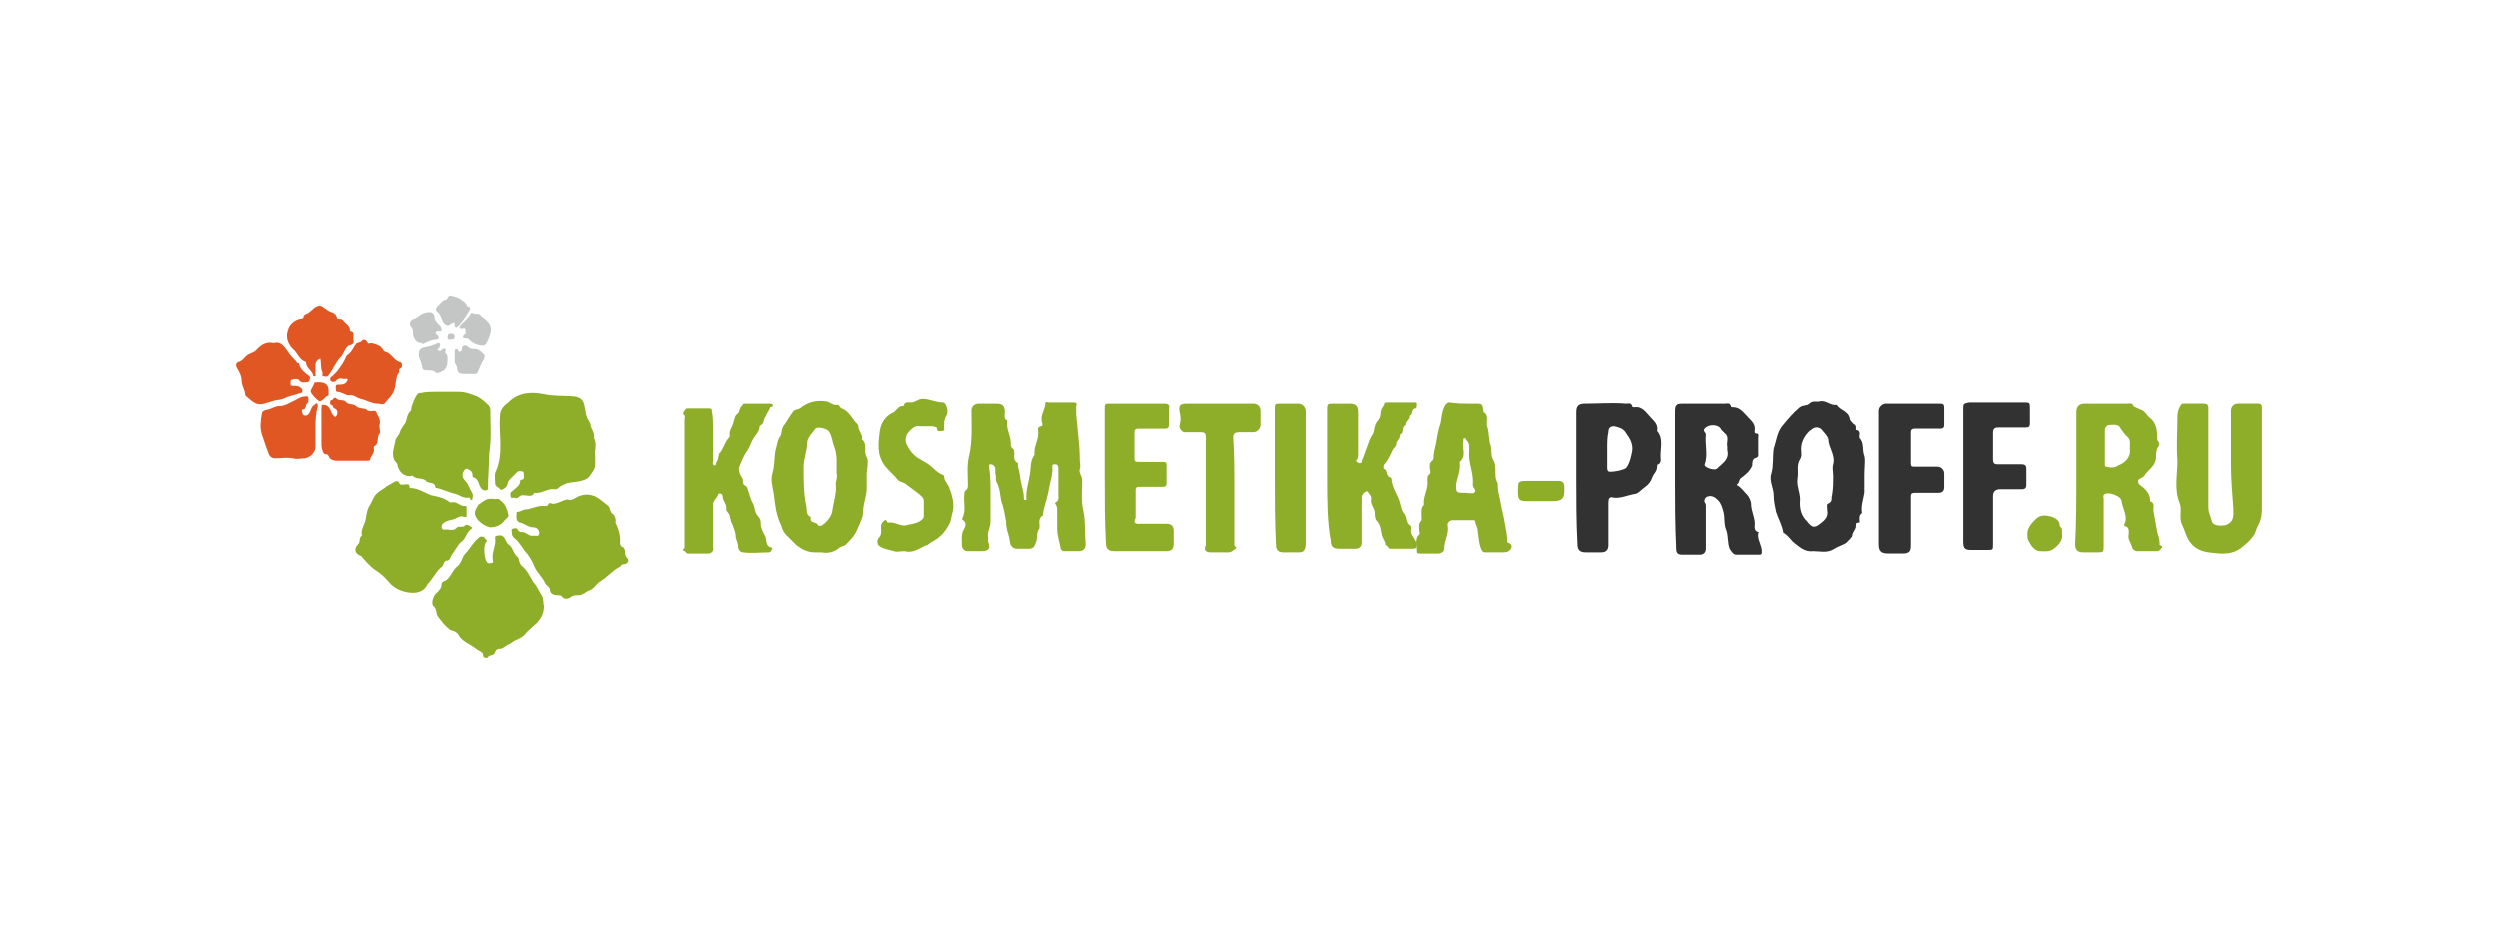 <svg xmlns="http://www.w3.org/2000/svg" width="210" height="80"><style>.st0{fill:#8ead29}.st1{fill:#333232}.st2{fill:#e15724}.st3{fill:#c4c5c5}</style><g id="Layer_1"><path class="st0" d="M83.2 41.6v2.2c0 .5-.3.9-.2 1.4v.3c.2.5.1.8-.5.8h-1.2c-.3 0-.5-.2-.5-.5 0-.5-.1-.9.2-1.4.1-.2.2-.5-.1-.7l-.1-.1c.4-.7.1-1.4.2-2.1 0-.1 0-.2.1-.3.2-.1.2-.3.2-.5 0-.8-.1-1.6.1-2.4.3-1.3.2-2.6.2-3.8 0-.4.3-.6.6-.6h1.5c.5 0 .7.2.7.7 0 .3-.1.6.2.7v.1c-.1.6.3 1.2.3 1.8 0 .2 0 .4.2.5.1.1.1.3.1.4 0 .3-.1.6.3.8v.1c0 .4.2.8.2 1.2.1.6.3 1.1.3 1.6 0 .1 0 .2.1.2.2 0 .1-.1.1-.2 0-.7.2-1.3.3-1.9.1-.5 0-1.2.4-1.7-.1-.7.4-1.3.3-2 0-.1-.1-.3.2-.4.2 0 .2-.2.1-.4-.1-.6.3-1 .3-1.5 0-.2.2-.1.3-.1h2.1c.2 0 .3.1.2.3v.7c.1 1.3.3 2.5.3 3.8 0 .3.1.5 0 .8-.1.3.2.6.2.9 0 .9-.1 1.8.1 2.6.2.9.1 1.9.2 2.8 0 .4-.2.6-.6.6h-1.2c-.1 0-.2 0-.3-.2-.1-.6-.3-1.1-.3-1.7v-1.5c0-.2 0-.3-.1-.5-.1-.1-.1-.2 0-.2.3-.2.2-.5.2-.7v-2.1c0-.2 0-.4-.3-.4s-.2.2-.2.4c0 .6-.2 1.1-.3 1.7-.1.7-.4 1.4-.5 2.1v.1c-.5.3-.2.8-.3 1.1-.3.4-.1.8-.3 1.2-.1.3-.2.5-.6.5h-1c-.3 0-.4-.2-.5-.3-.1-.3-.1-.6-.2-.9-.1-.3-.2-.7-.2-1.1-.1-.6-.2-1.2-.4-1.7-.1-.5-.1-1.1-.4-1.6-.1-.2 0-.5-.1-.7v-.5c-.1-.2-.2-.3-.4-.3s-.1.2-.1.4c.1.6.1 1.4.1 2.2z"/><path class="st1" d="M140.7 40.2v-5.6c0-.6.1-.7.7-.7h3.5c.2 0 .4-.1.5.2 0 .1.1.1.2.1.6 0 .9.5 1.3.9.3.3.6.6.5 1.1 0 .1 0 .2.1.2.3 0 .2.2.2.4V38c0 .2.1.4-.3.5-.2.1-.2.4-.2.6-.2.5-.6.8-1 1.1-.1.1-.1.4-.3.5 0 0 0 .1.1.1.3.2.5.5.8.8.1.1.3.5.3.7 0 .7.4 1.3.3 1.9 0 .2 0 .4.3.5 0 0 .1 0 0 .1-.1.5.3 1 .3 1.5 0 .2 0 .3-.2.3h-1.9c-.3 0-.4-.2-.6-.5-.2-.5-.1-1.1-.3-1.6-.2-.5-.1-.9-.2-1.4-.1-.4-.2-.8-.5-1.1-.2-.2-.5-.4-.8-.3-.2 0-.4.3-.3.5.1.1.1.2.1.4v3.5c0 .3-.2.5-.5.5h-1.5c-.4 0-.5-.2-.5-.5-.1-2.2-.1-4-.1-5.9zm4.4-2.7c-.1-.3.2-.8-.2-1.1l-.3-.3c-.2-.5-1.1-.5-1.4-.1-.2.2.1.3.1.5-.1.8.2 1.7-.1 2.5v.1c.1.2.9.5 1.1.2.4-.4 1-.7.8-1.5v-.3z"/><path class="st0" d="M174.4 40.1v-5.5c0-.5.3-.7.7-.7h3.6c.2 0 .4-.1.5.2.1.1.4.2.6.3.4.1.5.5.8.7.5.4.6 1 .6 1.6 0 .2 0 .3.1.4.1.1.1.3 0 .4-.2.3-.2.6-.2.9 0 .4-.2.7-.5 1-.2.2-.4.4-.5.6-.1.1-.2.1-.3.2-.1 0-.2.1-.2.2s0 .2.1.3c.4.3.9.7.9 1.3v.1c.5.2.2.6.3.9.1.6.2 1.1.3 1.7.1.3.2.6.2.9v.2c.1 0 .3.1.2.2-.1.1-.2.3-.4.3h-1.7c-.2 0-.4-.2-.4-.3-.1-.4-.4-.7-.3-1.1 0-.2.1-.6-.3-.7-.1 0-.1-.2 0-.3.2-.6-.2-1.2-.3-1.8 0-.4-1-.8-1.4-.6-.2.1-.1.3-.1.4v3.9c0 .6 0 .6-.6.6H175c-.5 0-.7-.2-.7-.7.1-1.9.1-3.7.1-5.6zm4.5-2.4c0-.5.1-.8-.3-1.1-.2-.2-.4-.5-.6-.8-.3-.2-.6-.1-.9-.1-.1 0-.3.2-.3.4V39c0 .1 0 .2.1.2.4.1.8.1 1-.1.6-.2 1.1-.7 1-1.4zM187.4 38.9v-4.4c0-.3.2-.6.6-.6h1.7c.2 0 .3.1.3.3v8.6c0 .5-.1 1-.4 1.5-.1.2-.1.4-.3.7-.4.5-.4.5-1 1-.9.7-1.9.5-2.8.4-.7-.1-1.3-.4-1.7-1.1-.2-.4-.3-.8-.5-1.2-.3-.6 0-1.2-.2-1.8-.5-1.2-.2-2.4-.2-3.6-.1-1.2 0-2.5 0-3.7 0-.4.1-.7.3-1 .1-.1.1-.1.2-.1h1.7c.3 0 .4.1.4.4v8.3c0 .5.2.8.3 1.2.1.4.8.4 1.2.3.7-.3.6-.8.6-1.4-.1-1.3-.2-2.5-.2-3.8z"/><path class="st1" d="M156.6 39.9v1.5c-.1.6-.3 1.1-.2 1.7-.3.2-.2.5-.2.7 0 .1 0 .1-.1.1-.2 0-.2.1-.2.3 0 .3-.3.5-.3.8 0 .1-.3.4-.5.6-.3.2-.7.3-1 .5-.6.4-1.2.2-1.8.2-.7.1-1.2-.4-1.7-.8-.2-.2-.4-.5-.7-.7-.1 0-.1-.1-.1-.1-.1-.6-.4-1.1-.6-1.7-.1-.5-.2-.9-.2-1.4 0-.6-.4-1.2-.2-1.8.2-.7.1-1.4.2-2.1.2-.6.3-1.4.7-1.9.5-.6.9-1.1 1.5-1.6.3-.2.6-.1.8-.3.3-.3.6-.1.9-.2.5-.1.9.4 1.4.3.3.5 1 .5 1.1 1.2 0 .1.2.3.3.4.2.1.2.2.2.3v.2c.5.1.2.5.3.7.4.4.2 1 .4 1.5.1.3 0 1 0 1.6zm-2.6.1c0-.3-.1-.7 0-1 .2-.8-.4-1.4-.4-2.1 0-.1-.2-.4-.3-.5-.2-.2-.3-.5-.7-.5-.3 0-.4.2-.6.3-.4.4-.7.9-.7 1.5 0 .3.1.6-.1.9-.3.5-.1 1-.2 1.6-.1.7.3 1.3.2 2 0 .6.1 1.1.6 1.6.4.5.6.6 1.1.2.4-.3.7-.6.6-1.1 0-.2-.1-.6.1-.6.4-.2.2-.5.3-.7.1-.6.1-1.1.1-1.6z"/><path class="st0" d="M72.8 39.9V41c0 .7-.3 1.3-.3 2 0 .5-.3 1-.5 1.5s-.6.9-1 1.3c-.2.1-.4.1-.6.3-.4.3-.9.4-1.4.3h-.6c-.6 0-1.1-.3-1.5-.6l-.9-.9c-.2-.2-.3-.5-.4-.8-.4-.8-.5-1.7-.6-2.6-.1-.6-.3-1.2-.1-1.8.2-.7.1-1.4.3-2.1.1-.3.1-.6.3-.9.2-.2.1-.6.3-.9.3-.4.5-.8.8-1.2.1-.2.4-.2.6-.3.6-.5 1.3-.7 2.1-.6.4 0 .6.4 1.1.3.1 0 .1.2.3.3.6.2.9.9 1.3 1.3 0 0 .1.1.1.2 0 .4.4.7.3 1.1.5.4.1 1 .4 1.5.2.3 0 1 0 1.5zm-2.5.1c-.1-.8.1-1.6-.2-2.4-.2-.5-.2-1-.5-1.4-.2-.2-.9-.4-1.1-.2-.3.4-.7.8-.7 1.2 0 .7-.3 1.3-.3 2 0 1.1 0 2.2.2 3.2.1.3 0 .7.2.9.1.1.2.1.2.2-.1.5.5.3.6.6 0 .1.3.1.4 0 .4-.3.7-.7.8-1.1.1-.8.4-1.6.3-2.4 0-.1.1-.3.1-.6zM111.5 40.1v-5.6c0-.6 0-.6.6-.6h1.3c.5 0 .7.2.7.7v3.6c0 .1 0 .3-.1.4-.1.1-.1.1 0 .2s.2.1.3.1c.1 0 .1-.1.1-.2.2-.4.3-.8.5-1.3.1-.3.2-.6.4-.9.2-.3.1-.7.4-1.1.2-.2.3-.5.3-.8 0-.3.3-.5.3-.7 0-.1.2-.1.3-.1h2.2c.1 0 .2 0 .2.1s0 .4-.1.4c-.4 0-.2.6-.5.6.1.3-.4.5-.3.8-.4.1-.1.7-.5.8.1.3-.3.5-.3.8 0 .2-.2.3-.3.5-.2.4-.4.9-.7 1.2-.1.1-.1.4 0 .4.3.1.1.6.5.7l.1.1c0 .6.4 1.2.6 1.7.2.5.2 1 .5 1.3.2.3.1.7.4.9.2.1.1.4.1.6.1.4.5.7.5 1.1 0 .2-.1.3-.3.3h-1.9c-.2 0-.2-.3-.4-.3 0-.3-.2-.5-.3-.8-.1-.4-.1-.9-.4-1.2-.2-.2-.2-.5-.2-.8-.1-.4-.4-.7-.3-1.1 0-.3-.2-.4-.3-.6-.1-.1-.4.1-.5.4v3.9c0 .3-.2.5-.5.5h-1.4c-.5 0-.7-.2-.7-.7-.3-1.6-.3-3.5-.3-5.3z"/><path class="st0" d="M59.9 36.5v2.2c0 .1-.1.3.1.4.2 0 .1-.2.2-.3.2-.3.1-.7.3-.8.3-.4.4-.9.7-1.2 0 0 .1-.1.1-.2-.1-.4.2-.7.3-1.1.1-.3.1-.6.4-.8.1-.1.1-.4.3-.6.1-.1.1-.2.2-.2h2.1c.1 0 .3 0 .3.1.1.1-.1.2-.2.2-.1.3-.3.5-.4.8-.2.2-.1.6-.4.7l-.1.1c0 .4-.3.7-.5 1-.2.3-.3.7-.5 1-.3.4-.5.9-.7 1.4-.1.2 0 .6.2.9.1.1.1.2.1.3 0 .2 0 .3.2.4.2.1.2.4.3.6.1.3.2.7.4 1 .1.3.1.7.4 1 .2.2.2.5.2.6 0 .4.2.7.4 1.1.1.3 0 .8.5.9.1 0 .1.1 0 .2 0 .1-.1.2-.2.2-.7 0-1.5.1-2.2 0-.2 0-.4-.2-.4-.5s-.2-.6-.2-.8c0-.4-.2-.8-.3-1.1-.2-.3-.1-.7-.4-1 0 0-.1-.1-.1-.2.1-.4-.3-.7-.3-1.1 0-.3-.4-.3-.4-.1-.1.3-.4.4-.4.8v3.5c.1.3-.1.6-.4.6h-1.7c-.2 0-.2-.2-.3-.2-.3-.1 0-.2 0-.3v-.3-10.4c0-.2.1-.4-.1-.5-.1-.1.2-.5.3-.5h1.9c.2 0 .2.1.2.3.1.3.1 1.1.1 1.9zM123.2 33.9h.7c.6 0 .6 0 .7.6v.1c.5.3.2.8.3 1.2.2.5.1 1.1.3 1.6.1.4 0 .8.2 1.2.4.6 0 1.4.4 2v.2c0 .4.1.8.2 1.2.1.7.3 1.3.4 2 .1.5.2 1 .2 1.5 0 0 0 .1.1.1.3.1.3.4.2.5-.1.2-.3.3-.6.3h-1.5c-.3 0-.3-.1-.4-.3-.2-.5-.2-1-.3-1.6 0-.2-.2-.5-.2-.7 0-.1-.1-.1-.2-.1H122c-.2 0-.5.2-.4.5.1.7-.3 1.2-.3 1.9 0 .2-.2.4-.5.4h-1.6c-.2 0-.2-.1-.2-.3 0-.4-.2-.9.2-1.3.1-.1 0-.2 0-.3 0-.3-.1-.6.2-.9v-.2c0-.4-.1-.8.2-1.1-.1-.6.3-1.2.3-1.8 0-.3-.1-.6.2-.8.1-.1 0-.3 0-.4 0-.2-.1-.5.2-.7 0 0 .1-.1.1-.2 0-.4.1-.8.2-1.2.1-.6.2-1.2.4-1.8.1-.5.1-1 .4-1.5.1-.1.2-.2.3-.2.8.1 1.1.1 1.5.1zm-.1 7.5c.2 0 .6.1.7 0 .3-.2-.1-.4-.1-.7.1-1-.4-1.8-.3-2.8v-.3c0-.2 0-.4-.2-.6-.1 0 0-.2-.2-.2-.1 0-.1.2-.1.3-.1.6.3 1.2-.3 1.7.1.7-.2 1.3-.3 1.9 0 .7 0 .7.8.7z"/><path class="st1" d="M132.4 40.1v-5.5c0-.5.2-.7.7-.7 1.2 0 2.3-.1 3.5 0 .2 0 .4-.1.5.2 0 .1.1.1.2.1.7-.1 1 .5 1.4.9.3.3.6.6.5 1.1.6.7.2 1.6.3 2.4 0 .1 0 .3-.2.4-.1 0-.1.1-.1.2 0 .4-.3.6-.4.9-.1.3-.3.6-.6.8-.3.2-.6.6-.9.6-.6.1-1.2.4-1.8.3-.3-.1-.4.1-.4.4v3.6c0 .4-.2.6-.6.6h-1.3c-.5 0-.7-.2-.7-.7-.1-1.9-.1-3.7-.1-5.6zm2.6-2.4v1.6c0 .1 0 .2.1.3.2.1 1.3-.1 1.5-.3.3-.4.4-.9.5-1.4.1-.6-.2-1.1-.5-1.5-.2-.4-.6-.5-1-.6-.3 0-.5.1-.5.5-.1.4-.1.9-.1 1.4z"/><path class="st0" d="M92.8 40v-5.6c0-.5 0-.5.5-.5h4.5c.3 0 .5.1.4.4v1.4c0 .2-.1.3-.3.3h-2.2c-.2 0-.4 0-.4.3v2.2c0 .3.1.3.4.3h2c.3 0 .3.1.3.3v1.5c0 .2-.1.3-.3.3h-2c-.3 0-.3.1-.3.4v2.2c-.3.6.2.5.5.5H98c.4 0 .6.2.6.6v1.1c0 .4-.2.6-.6.6h-4.4c-.5 0-.7-.2-.7-.7-.1-1.8-.1-3.7-.1-5.6zM76 46.3c-.4 0-.7.1-.9 0-.4-.1-.9-.2-1.2-.4-.3-.2-.2-.6-.1-.7.3-.3.2-.6.2-.9 0-.2 0-.3.2-.5.1-.1.2-.2.3 0 0 .1.1.1.1.1.6-.1 1.1.4 1.6.2.4-.1.9-.1 1.3-.5.1-.1.1-.2.1-.3v-1.2c0-.3-.2-.4-.4-.6l-1.2-.9c-.2-.1-.4-.1-.6-.3-.3-.4-.7-.7-1.1-1.2-.7-1-.5-2-.4-2.9.1-.7.5-1.3 1.2-1.6l.3-.3c.1-.1.2-.2.4-.2h.1c.1-.4.4-.3.6-.3.4 0 .6-.3 1-.3.6 0 1.1.3 1.7.3.3 0 .5.8.3 1.1-.2.3-.2.6-.2 1 0 .1.1.3-.2.3-.1 0-.4.1-.4-.2 0-.2-.2-.1-.3-.2h-1.1c-.4-.1-.7.2-.9.4-.4.4-.4.9-.2 1.2.2.4.4.7.8 1 .3.2.7.4 1 .6.4.3.7.7 1.2.9.1 0 .1.1.1.1 0 .4.3.6.4.9.3.7.5 1.5.3 2.2-.1.3-.1.6-.2.8-.2.4-.5.9-.9 1.2-.3.3-.7.4-1 .7h-.1c-.6.3-1.2.7-1.8.5z"/><path class="st1" d="M157.8 40.1v-5.6c0-.3.3-.6.6-.6h4.6c.2 0 .3.1.3.3v1.5c0 .2-.1.3-.3.3h-2.2c-.2 0-.3.1-.3.3v2.6c0 .3.1.3.3.3h1.9c.3 0 .6.2.6.6v1.1c0 .3-.1.5-.5.5h-1.9c-.4 0-.4.1-.4.4v4c0 .5-.1.7-.7.7h-1.2c-.6 0-.8-.2-.8-.8v-5.6zM164.9 40.1v-5.7c0-.5 0-.5.5-.6h4.6c.5 0 .5 0 .5.6v1.2c0 .2-.1.3-.3.3h-2.3c-.4 0-.5.1-.5.5v2.2c0 .3.1.4.4.4h2c.3 0 .4.1.4.4v1.3c0 .3-.1.4-.4.4H168c-.4 0-.6.2-.6.6v4c0 .5 0 .5-.5.5h-1.4c-.5 0-.6-.2-.6-.7v-5.4z"/><path class="st0" d="M103.7 41.1v4.7c0 .1.3.2.1.3-.2.1-.3.3-.6.3h-1.5c-.4 0-.6-.2-.4-.6v-.4-8.7c0-.3-.1-.4-.4-.4h-1.4c-.2 0-.5-.4-.4-.6.1-.3.1-.7 0-1.1-.1-.5 0-.7.6-.7h5.6c.3 0 .6.2.6.6v1.2c0 .3-.3.6-.6.6h-1.2c-.3 0-.5.1-.5.4.1 1.5.1 2.9.1 4.4zM107.1 40v-5.6c0-.5 0-.5.5-.5h1.5c.3 0 .6.3.6.6v11.1c0 .2 0 .5-.2.7-.1.1-.3.1-.4.1h-1.3c-.4 0-.6-.2-.6-.6-.1-2-.1-3.9-.1-5.8zM173.2 44.8c.1.6-.3 1-.7 1.3-.4.3-.8.2-1.2.2-.2 0-.5-.2-.7-.5-.1-.2-.3-.4-.3-.7-.1-.7.3-1.1.7-1.5.4-.4.9-.3 1.3-.2.3.1.7.3.7.7 0 .2.2.2.2.4v.3zM129.4 40.4h1.5c.3 0 .5.1.5.5v.3c0 .7-.2.9-1 .9h-2.1c-.7 0-.8-.1-.8-.8 0-.9 0-.9.9-.9h1z"/><g><path class="st0" d="M34.7 49.8c-.6 0-1.2-.2-1.6-.5-.3-.2-.5-.5-.8-.8-.3-.3-.6-.5-.9-.7-.4-.3-.7-.7-1-1 0 0 0-.1-.1-.1-.5-.2-.6-.6-.2-1 .2-.2 0-.5.3-.7-.1-.5.2-.9.3-1.3.1-.4.1-.9.4-1.3l.3-.6c.2-.4.6-.6.9-.8.2-.2.5-.3.8-.5.1-.1.4-.1.4 0 .1.3.3.2.5.2s.4-.1.4.2c0 .1.1.1.1.1.6 0 1.2.4 1.7.6.5.1 1.1.2 1.6.6h.2c.4-.1.7.4 1.1.3.1 0 .1.1.1.1v.7c0 .1 0 .2-.3.1-.2-.1-.5.1-.7.2-.3.1-.7.1-1 .4-.1.1-.1.2-.1.3 0 .1.1.2.2.2.4-.1.8.2 1.1-.2.1-.1.5 0 .6-.1.2-.2.3-.1.5 0s.2.2 0 .3c-.2.2-.3.4-.4.6-.1.3-.4.4-.6.7l-.6.9c-.1.2-.1.4-.4.4-.3.1-.2.5-.5.6-.4.4-.7 1-1.1 1.4-.2.5-.7.7-1.2.7zM37 32.9h1.5c.6 0 1.1.2 1.6.4.4.2.7.5 1 .8.1.2.1.3.1.4 0 1.2.1 2.4-.1 3.6 0 1-.1 1.9-.1 2.8 0 .2 0 .3-.2.3-.3 0-.4-.2-.5-.4-.1-.3-.2-.6-.5-.7-.1 0-.1-.1-.1-.2 0-.3-.2-.4-.4-.5-.2-.1-.3.1-.4.3-.1.3 0 .5.2.7.2.2.3.5.4.7.1.2.3.4.2.7 0 .1 0 .2-.1.2s-.1-.1-.1-.1c0-.1-.1-.1-.1-.1-.4.1-.8-.2-1.1-.3-.5-.1-1.1-.4-1.6-.5-.2 0-.1-.2-.2-.3-.2-.2-.6-.1-.7-.3-.3-.3-.8-.1-1.1-.4 0-.1-.2 0-.3 0-.5 0-.9-.4-1-.9 0-.2-.2-.3-.3-.5-.2-.5 0-1 .1-1.5 0-.3.3-.5.4-.8.1-.4.4-.6.5-.9.1-.3.1-.6.4-.9.1-.1 0-.2.1-.4.1-.3.2-.6.4-.9.1-.2.2-.2.4-.2.3-.1 1-.1 1.6-.1zM52.1 45.4c0 .1-.1.5.3.6 0 0 0 .1.1.2 0 .3 0 .5.2.7.2.2 0 .5-.3.5-.2 0-.2.1-.3.2-.6.3-1 .8-1.6 1.2-.4.2-.6.7-1 .8-.3.1-.5.4-.9.4-.2 0-.5 0-.7.2-.2.1-.5.2-.7-.1-.1-.1-.2-.1-.4-.1-.4 0-.6-.2-.6-.5-.1-.3-.3-.3-.4-.5-.2-.5-.7-.9-.9-1.4-.2-.5-.5-1-.8-1.3-.3-.4-.5-.8-.9-1.1-.2-.2-.2-.3-.2-.5 0-.1-.1-.2.1-.3.1 0 .3-.1.4.1.1.2.2.2.4.2.3 0 .6.4.9.3.2 0 .5.1.5-.2 0-.3-.2-.5-.5-.5-.4 0-.7-.3-1.1-.4-.4-.1-.3-.5-.3-.8 0-.1 0-.1.1-.1.2 0 .5-.2.6-.2.5 0 .9-.3 1.5-.3.2 0 .4.1.5-.2 0 0 .2-.1.2 0 .4.1.8-.2 1.2-.3.2-.1.2 0 .4 0s.5-.2.7-.3c.5-.2.9-.2 1.4 0 .4.2.7.5 1.1.8.2.2.1.5.4.7.1 0 .3.5.2.7.1.2.4.8.4 1.5zM45.7 50.9c0 .8-.4 1.3-.9 1.7-.2.2-.5.4-.7.7-.2.2-.4.3-.6.4-.3.1-.5.3-.7.4-.3.1-.5.4-.8.4-.3 0-.4.2-.4.3-.1.3-.5.2-.6.4 0 .1-.4.1-.4-.1 0-.4-.4-.4-.6-.6-.5-.4-1.2-.6-1.5-1.2-.2-.3-.5-.3-.7-.4-.4-.3-.7-.7-1-1.1-.2-.3-.1-.7-.4-.9-.2-.2 0-.9.3-1.1.2-.2.4-.4.4-.7 0-.2.2-.3.3-.3.5-.3.6-.9 1-1.2.4-.3.4-.8.7-1.1.4-.4.6-.9 1.1-1.3.2-.2.3-.1.5-.1-.1.2.4.2.1.5-.2.3-.1 1.4.1 1.6.1.2.3.1.4.1.2 0 .1-.2.1-.3-.1-.6.3-1.2.2-1.8 0-.1 0-.2.2-.2.1 0 .3-.1.5.1s.2.5.5.7c.3.2.3.7.7 1 .1.1.1.5.3.7.5.4.7.9 1 1.4.3.3.5.8.7 1.1.2.3.1.6.2.9zM50 38.3v.7c0 .4-.2.6-.4.9-.2.3-.4.4-.8.5-.4.1-.8.1-1.2.2-.2.1-.5.2-.7.4-.1.1-.2.1-.3.1-.6-.1-1.1.4-1.7.3-.2.4-.6.2-1 .2-.3 0-.4.4-.7.2-.1 0-.3.1-.3-.1 0-.1-.1-.3.1-.4.3-.3.7-.5.7-.9 0-.1.1-.1.1-.1.3 0 .2-.3.2-.4 0-.1 0-.3-.1-.3-.2 0-.3-.1-.5.1l-.6.6c-.2.2-.1.5-.4.7-.1.1-.3.2-.4.1-.1-.2-.4-.2-.4-.5 0-.4-.1-.8.1-1.1.6-1.5.2-3 .3-4.5 0-.6.3-.9.7-1.2.9-.9 2-.9 3-.7.9.2 1.7.1 2.6.2.5.1.7.3.8.8.1.4.1.9.4 1.3 0 .1.1.1.1.2 0 .4.4.7.3 1.2.3.5 0 1.1.1 1.5z"/><path class="st2" d="M27 35.9v-1.6c0-.1 0-.3.1-.3s.3 0 .4.1c.3.2.3.6.5.8.1.1.1.1.2.1.2-.2.2-.6-.1-.7-.2-.1-.1-.3-.3-.3-.1 0-.1-.3 0-.4.2.1.2-.4.5-.1.2.2.6 0 .8.3.2.2.6.1.8.3.3.3.8.1 1 .4h.1c.2.1.5-.1.6.1.1.3.4.6.3 1-.1.3.1.6 0 .8-.3.3 0 .9-.5 1.1v.2c.1.4-.3.6-.3.9 0 .1-.2.1-.3.1h-2.5c-.3 0-.6-.1-.7-.4-.1-.2-.2-.1-.4-.2-.2-.4-.2-.6-.2-.9v-1.3zM23 28.8c.7-.2 1 .5 1.3.9.2.3.5.5.7.8h.1c.1.5.5.8.9 1.1.1.1 0 .5-.2.5s-.5.1-.7-.2c-.1-.1-.4-.1-.6 0-.1 0-.1.2-.1.3 0 .2.1.2.2.2.3 0 .5 0 .7.2.1.1.1.1.1.3 0 .1-.1.1-.2.1-.4.2-.8.2-1.2.4-.2.1-.5.2-.8.2-.3.1-.7.2-1 .3-.7.2-1-.2-1.5-.6l-.1-.1c0-.4-.3-.8-.3-1.2 0-.4-.2-.8-.4-1.1-.1-.2-.1-.4.1-.5.4-.1.5-.4.8-.6.3-.2.6-.2.8-.5.5-.5.9-.6 1.4-.5zM26.9 30.1c-.5.2-.4.6-.4 1v.4c0 .1 0 .1-.1.1s-.1 0-.1-.1c-.1-.4-.6-.6-.6-1.1-.6-.2-.7-.8-1.1-1.1-.5-.5-.6-1.1-.4-1.6.1-.4.5-.8 1-.9.1 0 .3 0 .3-.2 0-.1.2-.2.2-.2.4-.1.6-.6 1.1-.7.3 0 .4.2.6.3.3.3.8.2.9.7 0 .2.3 0 .5.2.2.3.6.4.6.9.5.1.2.5.3.8.1.3-.3.4-.4.4-.4.3-.4.7-.7 1-.4.4-.6 1-1 1.5-.1.2-.3.1-.4.1-.2 0-.1-.2-.1-.3-.2-.4-.1-.8-.2-1.2zM31.7 33.9c-.5 0-.9-.3-1.4-.4-.4-.1-.6-.4-1-.3-.3 0-.6-.3-1-.3-.1 0-.1-.3-.1-.4 0-.2.1-.2.2-.2.3 0 .5 0 .7-.2 0-.1.1-.1.1-.2s-.1-.1-.1-.1c-.3.1-.6-.2-.9.2-.1.1-.3.1-.4 0-.1-.1-.1-.3.1-.4l.4-.4c.3-.4.6-.8.8-1.3 0-.1.2-.1.2-.2.3-.2.4-.6.6-.8.1-.2.4-.1.5-.3.2-.2.4 0 .5.2 0 .1.2 0 .3 0 .4.1.8.2 1 .6.1.2.3.1.5.3.3.2.5.6.9.7.2 0 .2.4.1.5-.3.1-.1.3-.2.4-.3.4-.2 1-.4 1.5s-.5.7-.8 1.1c-.2.1-.4 0-.6 0zM26.5 36v1.5c0 .5-.4.9-.9 1-.3 0-.7.1-1 0-.5-.1-1 0-1.5 0-.2 0-.4-.1-.5-.3-.2-.5-.4-1.1-.6-1.7-.2-.6-.1-1.2 0-1.8 0-.2.4-.3.5-.3.4-.1.6-.3 1-.3s.7-.2 1.1-.4c.3-.1.6-.4 1-.4.1 0 .2-.1.3.1v.4c-.3.1-.1.6-.5.6-.1 0 0 .2 0 .3 0 .1.1.2.2.2s.2 0 .3-.1c.2-.2.2-.6.5-.8.1 0 .1-.2.2-.1.1 0 .1.2.1.2-.2.7-.2 1.3-.2 1.9z"/><path class="st0" d="M41.4 41.9c.2.1.4-.1.6.1.4.3.6.7.7 1.2.1.2-.2.4-.3.5-.3.4-.7.6-1.2.6-.6-.1-1.3-.7-1.3-1.2 0-.3.2-.5.3-.7.7-.5.7-.5 1.2-.5z"/><path class="st3" d="M38 24.9c.4 0 1.1.5 1.2.7 0 .1.1.2.2.2s.1.1.1.2c-.3.5-.6 1-1 1.4-.1.1-.1.1-.2.1s-.1-.2-.1-.2c0-.1 0-.2-.1-.2s-.1.1-.2.1c-.3.3-.6.1-.8-.4-.1-.3-.2-.5-.4-.6-.1-.1-.1-.3 0-.4.3-.2.4-.6.8-.6.1-.1.2-.5.5-.3zM35.4 28.8c-.4 0-.6-.3-.7-.7 0-.3 0-.5-.2-.7-.2-.3.1-.6.3-.6.3-.1.5-.4.9-.5.4-.1.7-.1.8.3 0 .3.2.5.4.7.1.1.2.2.2.4s-.2.1-.3.1c-.1 0-.1 0-.2.1 0 .1 0 .1.1.2.2.1.2.4 0 .4-.4 0-.8.2-1.2.4 0-.1-.1-.1-.1-.1zM40 26.4c.3-.1.4.2.6.3.4.3.8.7.6 1.3-.1.3-.2.7-.5 1h-.2c-.4 0-.8-.2-1.1-.5-.1-.1-.2-.1-.3-.1-.2 0-.3-.1-.1-.3.2-.1.1-.2.1-.4s-.2-.1-.3-.1c-.1 0-.2 0-.2-.1s.1-.1.1-.2c.3-.3.7-.6.9-1 .1 0 .3.1.4.1zM38.2 30.2v-.7c0-.1 0-.1.1-.2.1 0 .1 0 .2.1 0 .1.1.2.2.1.1 0 .1-.1.1-.2 0-.3.3-.4.5-.2s.4.2.6.2c.3 0 .5.2.7.4.2.1.1.5-.1.7-.1.2-.2.5-.3.7-.1.3-.2.3-.4.3H39c-.5 0-.6-.2-.6-.6-.2-.3-.2-.4-.2-.6zM37.6 30.1c0 .4 0 .9-.5 1.1-.2.1-.4.2-.6 0-.1-.1-.3-.1-.4-.1-.6 0-.6 0-.7-.6-.1-.3-.3-.6-.2-.9 0-.2.1-.3.3-.4.5-.1.9-.2 1.3-.4h.1c.1.1.1.2 0 .4 0 .1-.3.1-.1.2.1.1.2.1.3 0 .1-.1.2-.2.3-.1.1.1 0 .2 0 .3.2.2.2.3.2.5z"/><path class="st2" d="M26.8 32.1c.5 0 .8.2.8.7v.4c-.3.1-.4.4-.7.5-.1.1-.9-.7-.8-.9l.3-.6c-.1-.1.2-.1.4-.1z"/><path class="st3" d="M37.9 28.5c-.1 0-.3.1-.3-.2 0-.2.1-.3.3-.3.2 0 .3.1.3.3 0 .2-.2.2-.3.2z"/></g></g></svg>